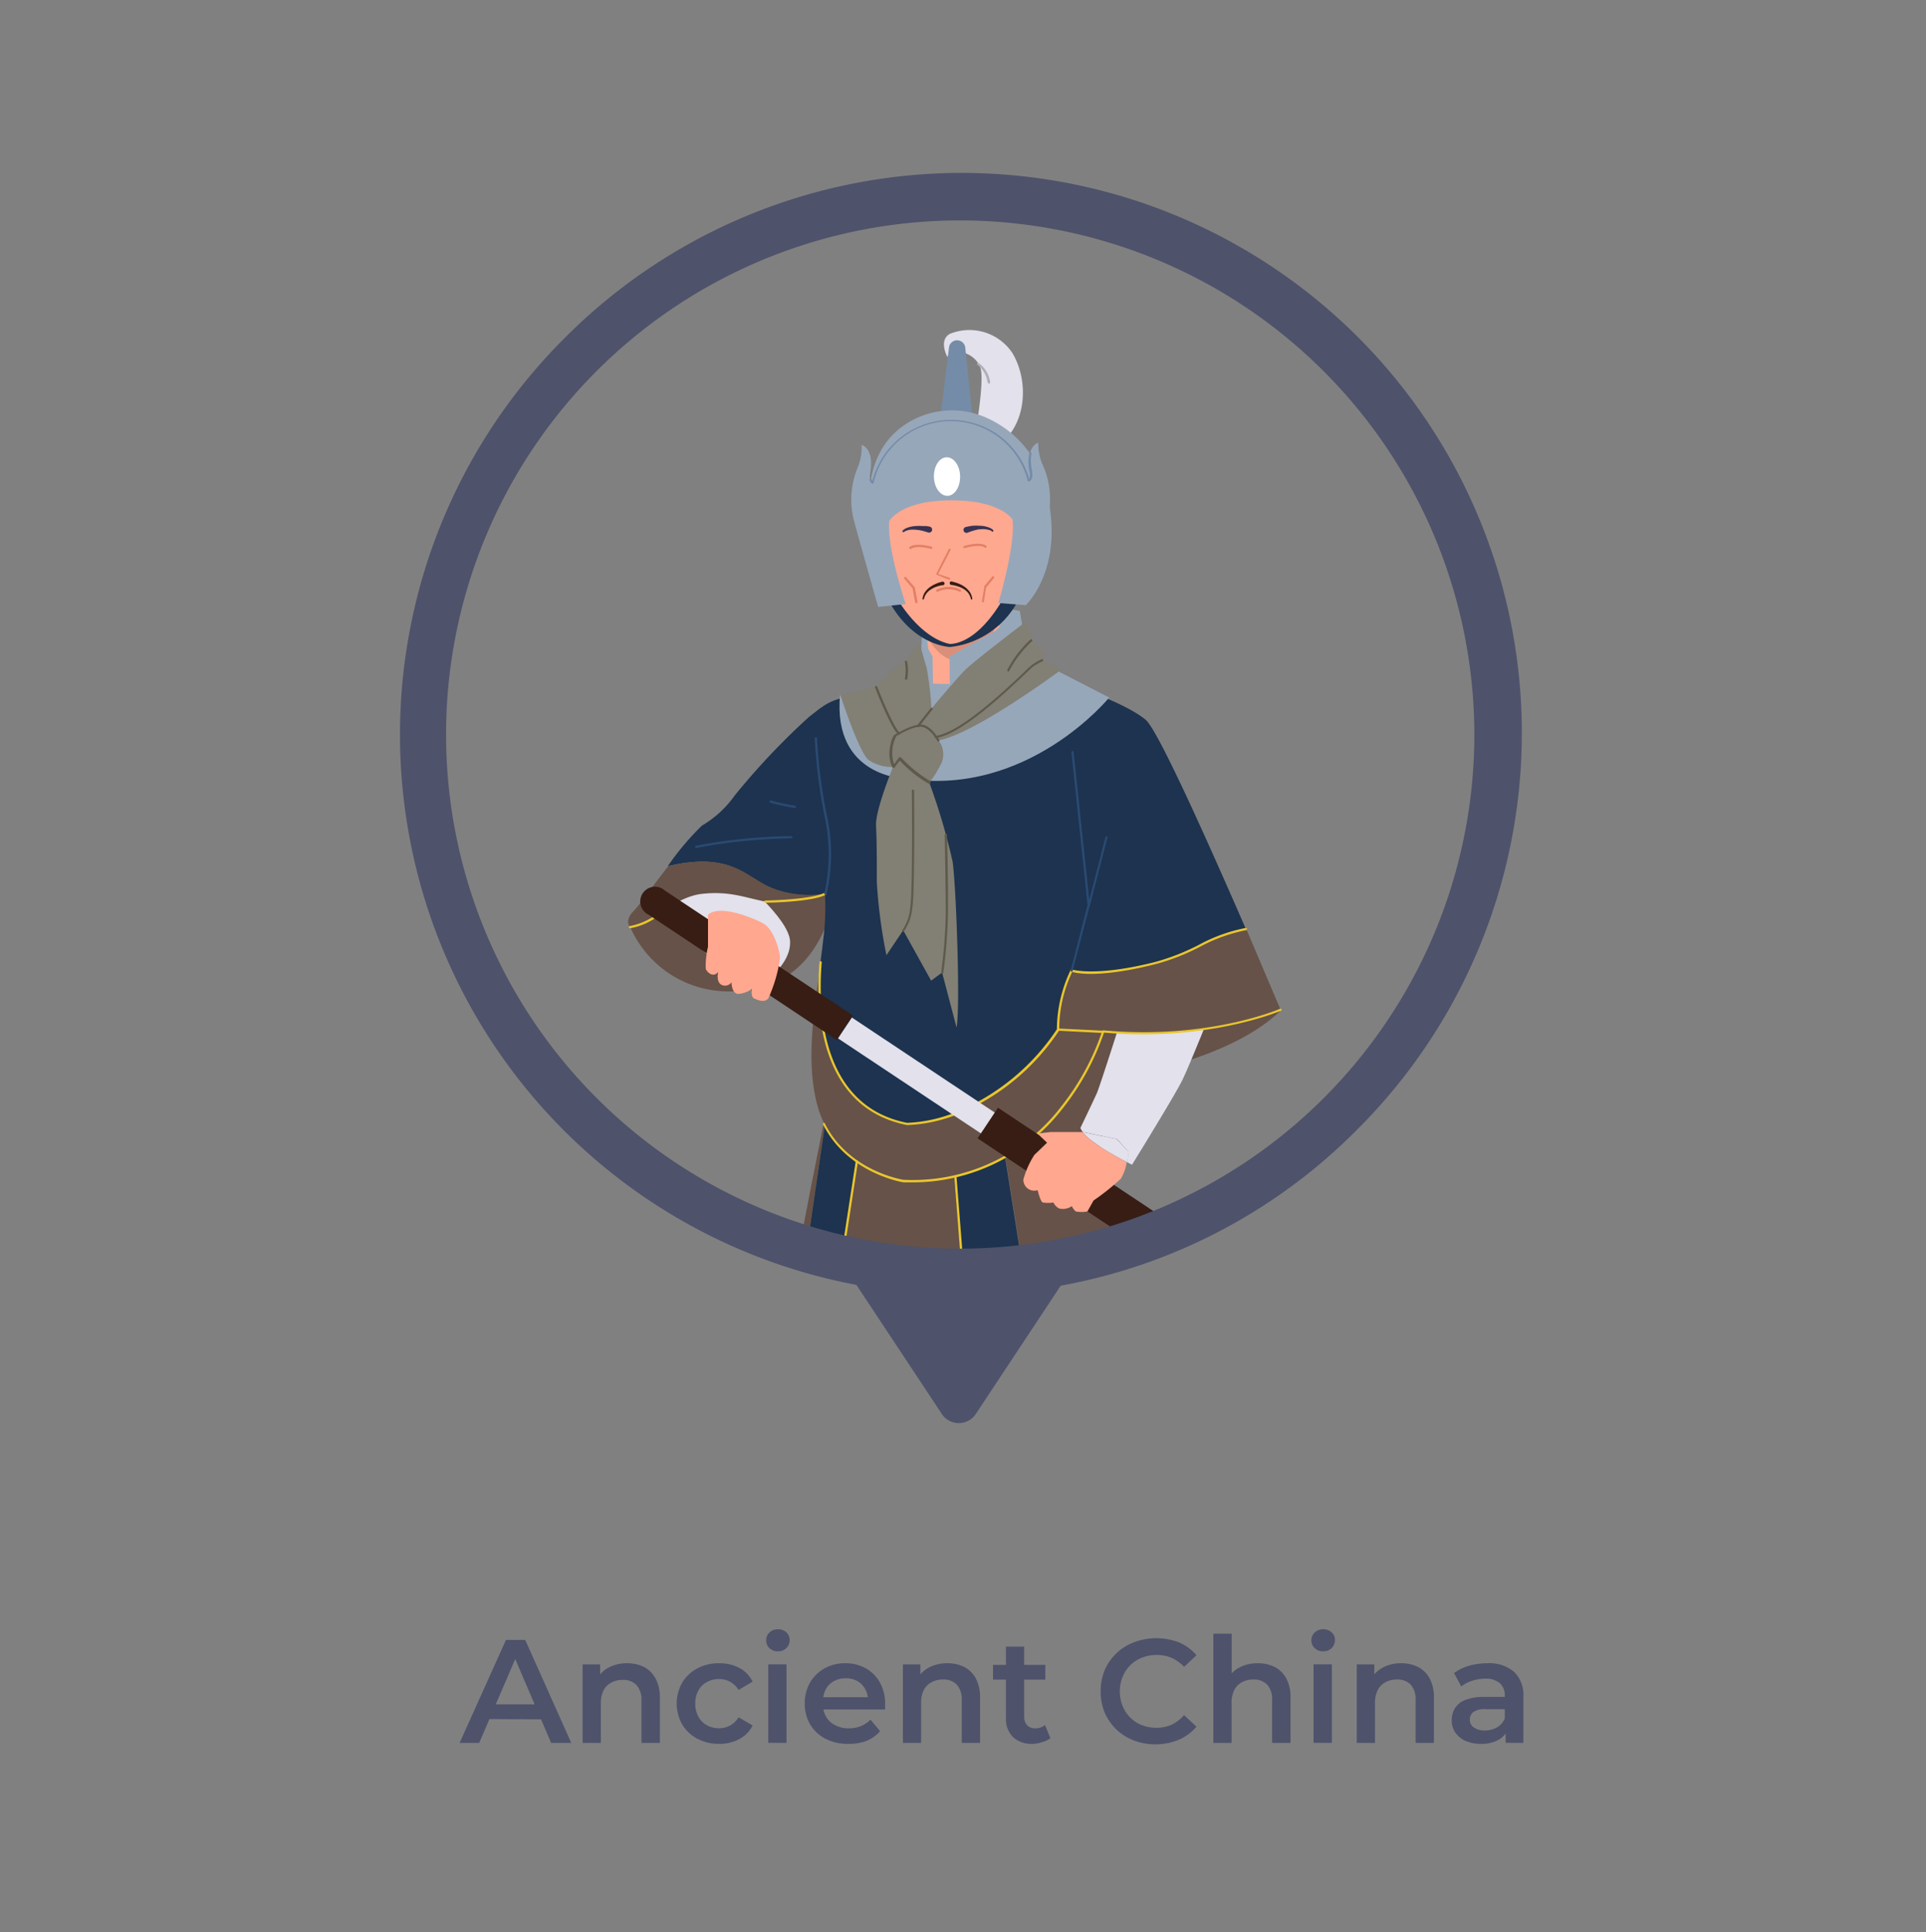 <svg xmlns="http://www.w3.org/2000/svg" xmlns:xlink="http://www.w3.org/1999/xlink" viewBox="0 0 200 200.65"><rect x="0" y="0" width="200" height="200.65" fill="#808080" stroke="none"/><defs><style>.a{fill:none;}.b{fill:#4e526b;}.c{clip-path:url(#a);}.d{fill:#665248;}.e{fill:#e2e1ec;}.f{fill:#b0afb8;}.g{fill:#748ca8;}.h{fill:#371d14;}.i{fill:#172940;}.j{fill:#2a4a73;}.k{fill:#1d334f;}.l{fill:#97a7ba;}.m{fill:#ffa890;}.n{fill:#d98f7a;}.o{fill:#e28065;}.p{fill:#393253;}.q{fill:#fff;}.r{fill:#eac62f;}.s{fill:#827f74;}.t{fill:#5e5a4b;}.u{fill:#ffa78f;}</style><clipPath id="a"><circle class="a" cx="99.7" cy="76.28" r="55.78"/></clipPath></defs><path class="b" d="M47.73,181l4.81-10.69h2L59.32,181H57.23l-4.12-9.63h.79L49.76,181ZM50,178.52,50.5,177h5.75l.54,1.56Z"/><path class="b" d="M65.11,172.73a3.92,3.92,0,0,1,1.75.38,2.9,2.9,0,0,1,1.2,1.18,4,4,0,0,1,.46,2V181H66.61v-4.43A2.24,2.24,0,0,0,66.1,175a1.85,1.85,0,0,0-1.43-.54,2.41,2.41,0,0,0-1.19.28,1.86,1.86,0,0,0-.81.81,3.06,3.06,0,0,0-.28,1.37V181H60.5v-8.15h1.82v2.21l-.33-.68a2.87,2.87,0,0,1,1.23-1.21A4,4,0,0,1,65.11,172.73Z"/><path class="b" d="M74.68,181.1a4.74,4.74,0,0,1-2.28-.54,4,4,0,0,1-1.56-1.48,4.4,4.4,0,0,1,0-4.33,4,4,0,0,1,1.56-1.48,4.74,4.74,0,0,1,2.28-.54,4.34,4.34,0,0,1,2.1.49,3.14,3.14,0,0,1,1.37,1.42l-1.45.86a2.4,2.4,0,0,0-.89-.85,2.35,2.35,0,0,0-1.14-.28,2.57,2.57,0,0,0-1.27.31,2.19,2.19,0,0,0-.88.88,2.71,2.71,0,0,0-.32,1.36,2.65,2.65,0,0,0,.32,1.35,2.18,2.18,0,0,0,.88.9,2.57,2.57,0,0,0,1.27.31,2.35,2.35,0,0,0,1.14-.28,2.43,2.43,0,0,0,.89-.86l1.45.85a3.16,3.16,0,0,1-1.37,1.41A4.35,4.35,0,0,1,74.68,181.1Z"/><path class="b" d="M80.78,171.49a1.22,1.22,0,0,1-.88-.33,1.1,1.1,0,0,1-.34-.83,1.06,1.06,0,0,1,.34-.79,1.22,1.22,0,0,1,.88-.34,1.27,1.27,0,0,1,.88.32,1.06,1.06,0,0,1,.34.8,1.13,1.13,0,0,1-.34.83A1.17,1.17,0,0,1,80.78,171.49Zm-1,9.5v-8.15h1.89V181Z"/><path class="b" d="M88.08,181.1a5,5,0,0,1-2.38-.54,3.94,3.94,0,0,1-1.57-1.48,4.19,4.19,0,0,1-.56-2.16,4.29,4.29,0,0,1,.54-2.17,4,4,0,0,1,1.5-1.48,4.35,4.35,0,0,1,2.18-.54,4.25,4.25,0,0,1,2.12.53,3.75,3.75,0,0,1,1.46,1.47,4.46,4.46,0,0,1,.54,2.25,2.54,2.54,0,0,1,0,.26,2.48,2.48,0,0,1,0,.29h-6.8v-1.27h5.79l-.76.4a2.38,2.38,0,0,0-.29-1.23,2.05,2.05,0,0,0-.81-.84,2.42,2.42,0,0,0-1.22-.3,2.49,2.49,0,0,0-1.23.3,2.12,2.12,0,0,0-.84.84,2.73,2.73,0,0,0-.29,1.27V177a2.54,2.54,0,0,0,.33,1.3,2.26,2.26,0,0,0,.94.87,3.06,3.06,0,0,0,1.42.32,3.26,3.26,0,0,0,1.24-.23,3.11,3.11,0,0,0,1-.67l1,1.19a3.64,3.64,0,0,1-1.39,1A5,5,0,0,1,88.08,181.1Z"/><path class="b" d="M98.37,172.73a3.92,3.92,0,0,1,1.75.38,2.9,2.9,0,0,1,1.2,1.18,4.09,4.09,0,0,1,.45,2V181h-1.9v-4.43a2.24,2.24,0,0,0-.51-1.61,1.85,1.85,0,0,0-1.43-.54,2.47,2.47,0,0,0-1.2.28,1.9,1.9,0,0,0-.8.81,2.93,2.93,0,0,0-.28,1.37V181H93.76v-8.15h1.81v2.21l-.32-.68a2.87,2.87,0,0,1,1.23-1.21A4,4,0,0,1,98.37,172.73Z"/><path class="b" d="M103.12,174.43V172.9h5.43v1.53Zm4.15,6.67a2.89,2.89,0,0,1-2.08-.7,2.69,2.69,0,0,1-.73-2V171h1.89v7.27a1.29,1.29,0,0,0,.31.9,1.14,1.14,0,0,0,.86.32,1.6,1.6,0,0,0,1-.34l.55,1.36a2.35,2.35,0,0,1-.84.41A3.64,3.64,0,0,1,107.27,181.1Z"/><path class="b" d="M120,181.15a6.21,6.21,0,0,1-2.28-.41,5.43,5.43,0,0,1-1.81-1.15,5.53,5.53,0,0,1-1.2-1.74,6,6,0,0,1,0-4.4,5.4,5.4,0,0,1,1.21-1.74,5.22,5.22,0,0,1,1.82-1.15,6.56,6.56,0,0,1,4.67,0,4.78,4.78,0,0,1,1.83,1.34l-1.28,1.2a4.3,4.3,0,0,0-1.31-.94,4.17,4.17,0,0,0-3.08,0,3.48,3.48,0,0,0-2,2,4.08,4.08,0,0,0,0,3,3.56,3.56,0,0,0,2,2,4.17,4.17,0,0,0,1.53.27,3.83,3.83,0,0,0,1.55-.31,4.17,4.17,0,0,0,1.31-1l1.28,1.2a4.91,4.91,0,0,1-1.83,1.35A6.24,6.24,0,0,1,120,181.15Z"/><path class="b" d="M130.6,172.73a3.86,3.86,0,0,1,1.75.38,2.86,2.86,0,0,1,1.21,1.18,4.09,4.09,0,0,1,.45,2V181H132.1v-4.43a2.28,2.28,0,0,0-.5-1.61,1.89,1.89,0,0,0-1.44-.54,2.43,2.43,0,0,0-1.19.28,1.84,1.84,0,0,0-.8.81,2.93,2.93,0,0,0-.28,1.37V181H126V169.66h1.9v5.39l-.4-.68a2.77,2.77,0,0,1,1.23-1.21A3.92,3.92,0,0,1,130.6,172.73Z"/><path class="b" d="M137.4,171.49a1.22,1.22,0,0,1-.88-.33,1.1,1.1,0,0,1-.34-.83,1.06,1.06,0,0,1,.34-.79,1.22,1.22,0,0,1,.88-.34,1.25,1.25,0,0,1,.88.32,1,1,0,0,1,.34.8,1.16,1.16,0,0,1-.33.83A1.19,1.19,0,0,1,137.4,171.49Zm-1,9.5v-8.15h1.9V181Z"/><path class="b" d="M145.49,172.73a3.89,3.89,0,0,1,1.75.38,2.92,2.92,0,0,1,1.21,1.18,4.09,4.09,0,0,1,.45,2V181H147v-4.43a2.28,2.28,0,0,0-.5-1.61,1.89,1.89,0,0,0-1.44-.54,2.41,2.41,0,0,0-1.19.28,1.84,1.84,0,0,0-.8.81,2.93,2.93,0,0,0-.29,1.37V181h-1.89v-8.15h1.82v2.21l-.32-.68a2.77,2.77,0,0,1,1.23-1.21A3.92,3.92,0,0,1,145.49,172.73Z"/><path class="b" d="M153.78,181.1a4,4,0,0,1-1.6-.31,2.49,2.49,0,0,1-1.06-.87,2.24,2.24,0,0,1-.37-1.26,2.46,2.46,0,0,1,.32-1.24,2.18,2.18,0,0,1,1.08-.87,5.2,5.2,0,0,1,2-.32h2.36v1.27h-2.23a2,2,0,0,0-1.3.31,1,1,0,0,0-.35.79.94.94,0,0,0,.42.8,1.82,1.82,0,0,0,1.14.31,2.51,2.51,0,0,0,1.26-.32,1.87,1.87,0,0,0,.82-.95l.3,1.15a2.06,2.06,0,0,1-1,1.11A3.59,3.59,0,0,1,153.78,181.1Zm2.57-.11v-1.66l-.09-.34v-2.88a1.69,1.69,0,0,0-.51-1.31,2.24,2.24,0,0,0-1.55-.47,4.36,4.36,0,0,0-1.33.22,3.46,3.46,0,0,0-1.13.59l-.75-1.39a4.88,4.88,0,0,1,1.57-.76,6.88,6.88,0,0,1,1.88-.26,4,4,0,0,1,2.75.86,3.33,3.33,0,0,1,1,2.62V181Z"/><g class="c"><path class="d" d="M78.6,92.76a36.35,36.35,0,0,1-4.34-1.49l-2.68-.61-6.12,5.59,0,.06A11.14,11.14,0,0,0,75,102.94c12.08.64,12-13,12-13S78.7,92.6,78.6,92.76Z"/><path class="e" d="M98.38,37.07s-.95-1.7.24-2.39a5.36,5.36,0,0,1,6.52,2c1.66,2.81,1.47,7-1,9.18s-3,0-3,0,1.16-6.28.66-7.69S99.21,35.94,98.38,37.07Z"/><path class="f" d="M102.66,39.8a.1.1,0,0,1-.11-.09,2.76,2.76,0,0,0-1.07-1.84.12.12,0,0,1,0-.16.11.11,0,0,1,.16,0,2.88,2.88,0,0,1,1.18,2,.12.12,0,0,1-.1.13Z"/><path class="g" d="M97.55,44.17l1-8.11a.85.85,0,0,1,1.68,0l.85,8.13a1.76,1.76,0,1,1-3.5.36A2.54,2.54,0,0,1,97.55,44.17Z"/><path class="h" d="M97.06,192.86a14.18,14.18,0,0,1-3.06.69A77,77,0,0,0,84.17,195c-3,.73-4.54.77-6.11.29a2.46,2.46,0,0,1-1.65-2.17,2,2,0,0,1,.42-.41c.69-.47,5.53-1.69,6.9-2.79s2-4,2-4l9.18,1.19A32.11,32.11,0,0,1,97.06,192.86Z"/><path class="f" d="M97,194c-.6,1.17-6.68,1.55-8.23,1.65s-6.61,1.09-8.53,1.11a4.46,4.46,0,0,1-3.8-1.49,1.61,1.61,0,0,1-.07-2.06,2.46,2.46,0,0,0,1.65,2.17c1.57.48,3.14.44,6.11-.29A77,77,0,0,1,94,193.55a14.18,14.18,0,0,0,3.06-.69A2,2,0,0,1,97,194Z"/><path class="h" d="M111.52,195.58A6.76,6.76,0,0,1,105.9,199c-1.67.16-2.71-.25-4.2-.18a2.82,2.82,0,0,1-1.45-.27.9.9,0,0,1,.08-.28c.38-.78,2.27-3,2.57-3.77a39.34,39.34,0,0,0,.32-5.52l7.31-.09A44.78,44.78,0,0,1,111.52,195.58Z"/><path class="f" d="M111.52,195.58a3.79,3.79,0,0,1-.11,1.12c-.52,1.54-1.27,3.33-4.19,3.67s-4.32.37-5.36.07a2.13,2.13,0,0,1-1.61-1.93,2.82,2.82,0,0,0,1.45.27c1.49-.07,2.53.34,4.2.18A6.76,6.76,0,0,0,111.52,195.58Z"/><path class="i" d="M82.49,153s1.68,27.32,1.35,29.63-1.77,3.55-.91,4.62a5.21,5.21,0,0,0,2.68,1.4,17.48,17.48,0,0,0,5.57,1c2.78,0,6-.31,7.28-1.54s-.27-21.2-.27-21.2l2.74,0s1.74,13.27,1.53,16.14-1.48,6.44-.62,7.5,4.24.76,6.29.68,4.6.53,5.55-.83-.93-26-.93-26l-3.06-21.75s-14.53-1-14.88-.64-7.46,2.85-7.46,3.51S82.49,153,82.49,153Z"/><path class="j" d="M83.21,184.86a.12.12,0,0,1-.1-.05.11.11,0,0,1,0-.16c2.08-1.3,6-7.5,6-7.56a.12.12,0,0,1,.16,0,.12.12,0,0,1,0,.16c-.16.26-4,6.31-6.13,7.64Z"/><path class="j" d="M88.11,186A.12.12,0,0,1,88,186a.11.11,0,0,1,0-.16c4.38-3.26,7.89-12.21,7.93-12.3a.12.12,0,0,1,.15-.07.11.11,0,0,1,.06.15c0,.09-3.57,9.11-8,12.4A.09.09,0,0,1,88.11,186Z"/><path class="j" d="M102.52,187.44l-.06,0a.11.11,0,0,1,0-.16c2.26-3.42,3.95-11.38,4-11.46a.12.12,0,0,1,.14-.09.13.13,0,0,1,.09.14c0,.08-1.72,8.08-4,11.53A.11.11,0,0,1,102.52,187.44Z"/><path class="j" d="M103.32,190.18a.1.1,0,0,1-.09,0,.12.12,0,0,1,0-.17c3.48-2.75,7.91-10.8,8-10.88a.12.12,0,0,1,.16-.05.12.12,0,0,1,0,.16c0,.08-4.49,8.17-8,11Z"/><path class="d" d="M113.75,120.4l11.57,40.78c-12.44,5.68-28.63,4.08-28.63,4.08-.45-4.85-.06-14.31-.06-14.31,3.57-.69,11.62-.66,11.62-.66s-.36-8.18-1.19-13.36-4.17-26.28-4.17-26.28l-4.58,1.68,2.72,33a56.84,56.84,0,0,0-9.33-.48A11.89,11.89,0,0,1,85.54,143c.8-5.7,4.43-28,4.43-28l2-1.11-5.85.07c.29-1.45.46-2.26.46-2.26l16.22-8.26,14.56-5.26,4.48.47,11,6.25.07.12c-5.43,5.21-16.5,6.81-16.5,6.81Z"/><path class="d" d="M81.25,147.05l3.49,1.62c-.78,7.17-2.37,14.9-2.37,14.9l-4.87-.63c1.94-15.94,7-41.36,8.59-49Z"/><path class="k" d="M126.54,165.47C115,173.83,92.66,173,91.91,171.3s-.26-20.38-.26-20.38l-1.09-.11s-1.22,18.28-3.26,19.12S76.89,169,76.89,169c.13-1.78.34-3.83.61-6.06l4.87.63s1.59-7.73,2.37-14.9l-3.49-1.62,4.84-33.15h0l5.85-.08-2,1.12s-3.63,22.32-4.43,28a11.89,11.89,0,0,0,6.16,1.91,56.84,56.84,0,0,1,9.33.48l-2.72-33,4.58-1.68s3.34,21.09,4.17,26.28,1.19,13.36,1.19,13.36-8,0-11.62.66c0,0-.39,9.46.06,14.31,0,0,16.19,1.6,28.63-4.08Z"/><path class="l" d="M95.73,66.19A5.59,5.59,0,0,1,98,64c1.52-.69,3.54-1.34,3.54-1.34l4.31.78,0,3.36-2.66,2.42-2.93,2L97,72.7s-1-1.51-1-1.73-.25-4.78-.25-4.78Z"/><path class="l" d="M91.12,57.56S87.75,48,94.22,43.94a8.79,8.79,0,0,1,8.27-.53,10.91,10.91,0,0,1,6.25,7.93c1.8,7.72-2.21,11.5-2.21,11.5Z"/><polygon class="m" points="105.64 75.78 97.41 76.93 96.23 65.91 95.64 60.37 102.8 59.37 104.21 67.51 105.64 75.78"/><path class="n" d="M102.87,62.62l-6.64,3.29s1.26,3.28,4.21,2.69,3.1-5,3.1-5Z"/><path class="m" d="M98.31,45.05c-7.35.1-7.29,5-7.21,11.1s4.52,10.76,7.49,10.72S105.87,62,105.8,56,105.66,45,98.31,45.05Z"/><path class="o" d="M98.56,60.21h0l-1.25-.5a.13.13,0,0,1-.07-.06.12.12,0,0,1,0-.1L98.54,57a.11.11,0,0,1,.15,0,.12.12,0,0,1,0,.16l-1.27,2.45L98.6,60a.11.11,0,0,1,.06.15A.11.11,0,0,1,98.56,60.21Z"/><path class="p" d="M93.71,55.12A1.53,1.53,0,0,1,94,54.9a2.13,2.13,0,0,1,.35-.14,3,3,0,0,1,.73-.13,4.43,4.43,0,0,1,.73,0l.37,0,.36.06a.32.32,0,0,1,.25.37.32.32,0,0,1-.37.25h0l-.32-.1-.32-.09a4.63,4.63,0,0,0-.65-.1,2.81,2.81,0,0,0-.65,0,1.67,1.67,0,0,0-.32.08,1,1,0,0,0-.27.13h0a.11.11,0,0,1-.16,0A.12.12,0,0,1,93.71,55.12Z"/><path class="p" d="M103,55.16a1,1,0,0,0-.28-.12l-.32-.07a2.83,2.83,0,0,0-.65,0c-.22,0-.43.08-.65.13l-.31.1-.32.12h0a.31.31,0,1,1-.22-.58h0l.36-.08.36-.06a4.47,4.47,0,0,1,.73,0,2.64,2.64,0,0,1,.74.1,2.06,2.06,0,0,1,.35.12,1.31,1.31,0,0,1,.33.21.11.11,0,0,1,0,.16.12.12,0,0,1-.16,0Z"/><path class="o" d="M94.52,57a.11.11,0,0,1-.08,0,.11.11,0,0,1,0-.16c0-.06.51-.52,2.3-.07a.12.12,0,0,1,.08.15.11.11,0,0,1-.14.08c-1.64-.42-2.06,0-2.07,0A.09.09,0,0,1,94.52,57Z"/><path class="o" d="M100.15,56.93a.11.11,0,0,1-.11-.09.11.11,0,0,1,.08-.14c1.77-.5,2.25-.05,2.3,0a.11.11,0,0,1,0,.16.12.12,0,0,1-.16,0s-.45-.4-2.07.06Z"/><path class="o" d="M97.33,61.45a.12.12,0,0,1-.06-.22,2.82,2.82,0,0,1,2.46,0,.12.12,0,0,1,.06.16.11.11,0,0,1-.15.06,2.65,2.65,0,0,0-2.25,0Z"/><path class="h" d="M97.91,60.77a2.75,2.75,0,0,0-.63.15,2.46,2.46,0,0,0-.59.28,1.65,1.65,0,0,0-.48.43,1.54,1.54,0,0,0-.27.58h0a.08.08,0,0,1-.15,0,1.63,1.63,0,0,1,.24-.68,2.11,2.11,0,0,1,.5-.53,2.84,2.84,0,0,1,.63-.36,3.11,3.11,0,0,1,.69-.23.2.2,0,0,1,.23.15.19.19,0,0,1-.15.22h0Z"/><path class="h" d="M98.86,60.4a3.94,3.94,0,0,1,.69.21,2.86,2.86,0,0,1,.64.35,2.24,2.24,0,0,1,.51.51,1.72,1.72,0,0,1,.26.68.08.08,0,1,1-.15,0h0a1.73,1.73,0,0,0-.28-.58,2,2,0,0,0-.49-.42,2.66,2.66,0,0,0-.6-.26,3,3,0,0,0-.63-.14h0a.19.19,0,1,1,0-.38Z"/><path class="k" d="M104.53,61.55c-3.07,5.68-5.94,5.32-5.94,5.32-3.14-.7-5.38-4.63-5.38-4.63l-1,0c2.59,4.89,6.46,4.95,6.46,4.95a9.08,9.08,0,0,0,7.45-5.69Z"/><path class="l" d="M108.23,48.18a5.73,5.73,0,0,1-.42-2.22c-1.13.56-1,2-.8,2.93s-.22,1-.22,1a8.34,8.34,0,0,0-16.19.21s-.38-.15-.24-1,.27-2.38-.88-2.91a5.77,5.77,0,0,1-.36,2.23,8.74,8.74,0,0,0-.48,5.5c.63,2.36,2.55,9.11,2.55,9.11l2.86-.3s-2-5.95-1.7-8.62c0,0,1.14-2.13,6.37-2.15s6.42,2,6.42,2c.33,2.66-1.47,8.66-1.47,8.66l2.86.23s1.75-6.8,2.31-9.18A8.63,8.63,0,0,0,108.23,48.18Z"/><path class="g" d="M90.6,50.25h0s-.22-.08-.31-.41a.12.12,0,0,1,.09-.14.11.11,0,0,1,.14.08.48.48,0,0,0,.07.16,8.44,8.44,0,0,1,16.29-.21,1.14,1.14,0,0,0,0-.81,4.7,4.7,0,0,1,0-1.81.12.12,0,1,1,.23,0,4.65,4.65,0,0,0,.05,1.72c.18,1-.24,1.15-.29,1.17a.1.1,0,0,1-.09,0,.09.09,0,0,1-.06-.06,8.23,8.23,0,0,0-16,.2.11.11,0,0,1-.06.07Z"/><path class="o" d="M102.07,62.56h0a.12.12,0,0,1-.1-.14l.24-1.49a.09.09,0,0,1,0-.06l.84-1a.12.12,0,0,1,.18.15l-.83,1-.23,1.46A.12.12,0,0,1,102.07,62.56Z"/><path class="o" d="M95.14,62.65a.12.12,0,0,1-.11-.1l-.27-1.45-.85-1a.12.12,0,0,1,0-.16.12.12,0,0,1,.17,0L95,61A.08.08,0,0,1,95,61l.28,1.49a.11.11,0,0,1-.09.13Z"/><path class="e" d="M126.06,104.28s-2.47,6.2-3.25,7.82-5.26,8.86-5.26,8.86l-.52-.27c.12-.57.17-1.06.17-1.06L116,118.29l-3.56-.73h0a1.92,1.92,0,0,1-.25-.42s1.37-2.86,1.7-3.59,3-9.15,3-9.15Z"/><path class="e" d="M76.58,91s5.33,4.34,5.46,6.73-2.64,4.22-2.64,4.22l-5.34-2.37-6.24-5L71,91Z"/><path class="q" d="M99.7,49.49c0,1.12-.58,2-1.33,2s-1.38-.9-1.39-2,.58-2,1.33-2S99.69,48.37,99.7,49.49Z"/><path class="k" d="M129.38,96.49c-3.54.58-5.51,2.53-9.35,3.51-6.38,1.62-8.76.79-8.76.79a13.85,13.85,0,0,0-1.4,6.13c-6.92,10-15.68,9.8-15.68,9.8-9.17-1.8-9.37-12.11-9-16.78.11-.78.21-1.55.29-2.3a25.94,25.94,0,0,0,.19-4.82A10.72,10.72,0,0,1,80,92.17c-2.54-1.06-4.13-3.78-10.66-2.21a27.73,27.73,0,0,1,3.55-4.22,10.88,10.88,0,0,0,3.39-3.11A73.7,73.7,0,0,1,84,74.46c1.34-1,2.44-2.27,5.5-2.08s22.85-.82,22.85-.82,4.5,1.47,6.61,3.18C120.28,75.84,125.68,88,129.38,96.49Z"/><path class="d" d="M85.69,92.82h0c-.09,0-3.45,1.3-5.81.89s-4-1.22-7-.88-5.71,3.44-7.43,3.46c0,0-.68-.65.35-1.68.53-.53,2-2.62,3.59-4.65,6.53-1.58,8.12,1.15,10.66,2.21A10.72,10.72,0,0,0,85.69,92.82Z"/><path class="d" d="M133,104.91s-7.36,3.23-18.42,2.25c0,0-4.65,16-20.72,15.5,0,0-7.33-1.1-9.06-8.17-1.13-4.58-.22-9.81.43-14.55-.39,4.67-.19,15,9,16.78,0,0,8.76.17,15.68-9.8a13.85,13.85,0,0,1,1.4-6.13s2.38.83,8.76-.79c3.84-1,5.81-2.93,9.35-3.51C131.44,101.25,133,104.91,133,104.91Z"/><path class="r" d="M94.2,116.84h0C84.84,115,84.72,104.4,85.1,99.93a.11.11,0,0,1,.12-.11.12.12,0,0,1,.11.13c-.37,4.41-.26,14.86,8.87,16.66a15.32,15.32,0,0,0,5.2-1.16,23.12,23.12,0,0,0,10.35-8.56,14.41,14.41,0,0,1,1.42-6.14.11.11,0,0,1,.14-.07s2.44.8,8.69-.79a23.2,23.2,0,0,0,4.5-1.77,16.76,16.76,0,0,1,4.86-1.75.12.12,0,0,1,.13.1.11.11,0,0,1-.09.13,17,17,0,0,0-4.8,1.73,22.74,22.74,0,0,1-4.54,1.78c-5.69,1.45-8.19,1-8.72.82a14,14,0,0,0-1.35,6,.19.19,0,0,1,0,.08,23.34,23.34,0,0,1-10.49,8.68A15.5,15.5,0,0,1,94.2,116.84Z"/><path class="r" d="M94.62,122.79h-.78c-.07,0-5.83-.93-8.36-6a.11.11,0,0,1,0-.15.12.12,0,0,1,.16,0c2.47,5,8.11,5.87,8.17,5.88A19.4,19.4,0,0,0,110.13,115a26,26,0,0,0,4.32-7.91.11.11,0,0,1,.12-.09c10.9,1,18.29-2.21,18.36-2.24a.11.11,0,1,1,.09.21c-.07,0-7.46,3.22-18.38,2.27a26.2,26.2,0,0,1-4.32,7.91A19.64,19.64,0,0,1,94.62,122.79Z"/><path class="r" d="M79.47,93.75a.12.12,0,0,1-.12-.11.12.12,0,0,1,.12-.12s4.74-.07,6.17-.81a.12.12,0,1,1,.11.21c-1.48.77-6.08.83-6.28.83Z"/><path class="r" d="M65.42,96.4a.11.11,0,0,1-.11-.1.11.11,0,0,1,.1-.13,6.64,6.64,0,0,0,3.31-1.67.12.12,0,0,1,.17.17,6.77,6.77,0,0,1-3.45,1.73Z"/><path class="r" d="M114.56,107.28h0l-4.68-.24a.12.12,0,0,1-.12-.12.12.12,0,0,1,.13-.11l4.68.23c.07,0,.12.06.11.12A.11.11,0,0,1,114.56,107.28Z"/><path class="j" d="M85.69,92.93h0a.11.11,0,0,1-.09-.14,18.38,18.38,0,0,0,0-8.12,55.13,55.13,0,0,1-1-8,.12.12,0,0,1,.11-.12.12.12,0,0,1,.13.11,55.11,55.11,0,0,0,1,7.92,18.58,18.58,0,0,1,0,8.23A.12.12,0,0,1,85.69,92.93Z"/><path class="j" d="M82.52,83.91h0A22.33,22.33,0,0,1,80,83.36a.12.12,0,0,1-.08-.15.12.12,0,0,1,.14-.08,20.29,20.29,0,0,0,2.49.54.13.13,0,0,1,.1.14A.13.13,0,0,1,82.52,83.91Z"/><path class="j" d="M72.29,88.06a.12.12,0,0,1-.11-.1.11.11,0,0,1,.09-.13,56.49,56.49,0,0,1,9.91-1,.11.11,0,0,1,.11.12.11.11,0,0,1-.12.11,57.13,57.13,0,0,0-9.86,1Z"/><path class="j" d="M111.27,100.91h0a.13.13,0,0,1-.09-.15L112.93,94l-1.67-15.87a.11.11,0,0,1,.11-.13.11.11,0,0,1,.12.1L113.17,94a.09.09,0,0,1,0,0l-1.77,6.77A.13.13,0,0,1,111.27,100.91Z"/><path class="j" d="M113.05,94.13h0a.11.11,0,0,1-.08-.14l1.82-7.07a.12.12,0,0,1,.23,0l-1.83,7.08A.11.11,0,0,1,113.05,94.13Z"/><path class="l" d="M106.68,68.07,106,71.69l-11.61-.26L92,73.65l-4.7-1.48-.07,0c-.78,8.63,6.86,8.69,6.86,8.69,12.68,1.93,21.09-8.42,21.09-8.42Z"/><polygon class="l" points="105.89 63.41 106.68 68.07 97.5 75.02 95.36 72.45 95.73 66.19 96.84 68.19 96.88 71 98.63 71.03 98.6 68.17 103.2 65.62 105.89 63.41"/><path class="s" d="M95.54,66.91s.37,1.45.67,2.37a32.23,32.23,0,0,1,.51,4.31s2.66-3.2,3.59-4.1,6-4.77,6-4.77a2,2,0,0,1,.79,1.78s1.5,1.15,1.39,1.54a1.89,1.89,0,0,1-.21.52l1.91,1s-8.93,6.64-12.73,7.33a2.36,2.36,0,0,1,.15,2.66c-.83,1.55-1.13,1.67-1.13,1.67a64.55,64.55,0,0,1,2.44,8.26c.37,2.54.82,15.09.41,17.23L97.83,101l-1.14.84-2.9-5.23L92.05,99.2a53.43,53.43,0,0,1-1-7.57c0-2.48,0-4.26-.08-5.89s1.76-6.09,1.76-6.09a4.24,4.24,0,0,1-2.55-.74c-1-.81-2.93-6.77-2.93-6.77L91,71.33s2.1-2.39,3-2.58C94,68.74,94.76,67.08,95.54,66.91Z"/><path class="t" d="M94.05,70.58h0a.11.11,0,0,1-.08-.14,4.5,4.5,0,0,0,0-1.67.12.12,0,1,1,.23,0,4.52,4.52,0,0,1,0,1.78A.11.11,0,0,1,94.05,70.58Z"/><path class="t" d="M104.66,69.73h0a.13.13,0,0,1-.06-.16A11.58,11.58,0,0,1,107,66.42a.12.12,0,0,1,.17,0,.11.11,0,0,1,0,.16,11.47,11.47,0,0,0-2.36,3.07A.14.14,0,0,1,104.66,69.73Z"/><path class="t" d="M96.43,81.38h0a12.76,12.76,0,0,1-3-2.4l-.56.75a.12.12,0,0,1-.1,0,.11.11,0,0,1-.09,0,3.54,3.54,0,0,1-.19-2.45c0-.14.2-.84.42-1l.05,0c1.35-.81,2.34-1.13,2.94-1,.94.26,1.61,1.51,1.64,1.57a.12.12,0,0,1-.05.16.12.12,0,0,1-.15-.05s-.66-1.22-1.51-1.46c-.36-.1-1.14,0-2.75.94l0,0a3.81,3.81,0,0,0-.24,2.93l.53-.72a.1.1,0,0,1,.09,0s.06,0,.09,0a13.84,13.84,0,0,0,3,2.44.12.12,0,0,1,.07.15A.12.12,0,0,1,96.43,81.38Z"/><path class="t" d="M93.35,76.28a.11.11,0,0,1-.08,0c-.83-.8-2.34-4.72-2.4-4.88a.12.12,0,0,1,.07-.15.11.11,0,0,1,.15.06s1.55,4,2.34,4.8a.12.12,0,0,1,0,.17A.11.11,0,0,1,93.35,76.28Z"/><path class="t" d="M95.31,75.5l-.07,0a.12.12,0,0,1,0-.17l1.41-1.79a.11.11,0,0,1,.18.14l-1.41,1.8A.15.15,0,0,1,95.31,75.5Z"/><path class="t" d="M97.16,76.65a.12.12,0,0,1-.12-.1.13.13,0,0,1,.11-.13c2.56-.31,7.37-4.88,9.18-6.6a10.62,10.62,0,0,1,.84-.77,6,6,0,0,1,1-.59.11.11,0,0,1,.15.06.11.11,0,0,1-.06.15,6.51,6.51,0,0,0-1,.57c-.09.06-.39.35-.81.75-2,1.89-6.67,6.34-9.32,6.66Z"/><path class="t" d="M93.79,96.75a.13.13,0,0,1-.08,0,.14.14,0,0,1,0-.17h0a4.79,4.79,0,0,0,.81-2.32c.27-1.71.18-12,.17-12.09A.13.13,0,0,1,94.8,82a.12.12,0,0,1,.12.12c0,.42.09,10.4-.18,12.13a5.06,5.06,0,0,1-.86,2.44A.15.15,0,0,1,93.79,96.75Z"/><path class="t" d="M97.83,101.14h0a.12.12,0,0,1-.1-.14,53.47,53.47,0,0,0,.48-6c0-3-.11-8.23-.11-8.29a.13.13,0,0,1,.12-.12.12.12,0,0,1,.12.12s.14,5.31.1,8.29a54.17,54.17,0,0,1-.48,6A.12.12,0,0,1,97.83,101.14Z"/><path class="h" d="M155.88,154a1.89,1.89,0,0,1-1.08-.32L121.35,131.4a1.91,1.91,0,1,1,2.12-3.17l33.45,22.24a1.91,1.91,0,0,1-1,3.5Z"/><rect class="h" x="110.58" y="111.3" width="3.82" height="23.84" transform="translate(-52.4 148.65) rotate(-56.37)"/><rect class="e" x="93.85" y="102.77" width="2.6" height="17.82" transform="translate(-50.53 129.06) rotate(-56.37)"/><path class="h" d="M82.18,101.22,69.05,92.49A1.53,1.53,0,1,0,67.36,95l13.13,8.74L86.88,108l1.69-2.54Z"/><path class="u" d="M73.52,95l0,2,0,1.34a8.06,8.06,0,0,0-.23,2.29c.17.39.81.94,1.29.29,0,0-.27,1.08.38,1.37a.81.81,0,0,0,1-.28s0,1.18.7,1.21a2.71,2.71,0,0,0,1.43-.53s-.17.82.22,1,1.09.46,1.47,0A15.1,15.1,0,0,0,81,99.51c0-.73-.65-3-1.73-3.6S74.72,93.89,73.52,95Z"/><path class="e" d="M117.2,119.63s0,.48-.17,1.06c-1.12-.57-3.74-2-4.64-3.13h0l3.56.73Z"/><path class="u" d="M117,120.69a4.68,4.68,0,0,1-.6,1.71,23.77,23.77,0,0,1-2.84,2.27l-.64,1.14a3.37,3.37,0,0,1-1.21,0,1.69,1.69,0,0,1-.41-.55,1.64,1.64,0,0,1-1.32.24,1.32,1.32,0,0,1-.59-.62,3.5,3.5,0,0,1-1.11,0c-.26-.11-.53-1.28-.53-1.28a1.13,1.13,0,0,1-1.48-1.11,9.15,9.15,0,0,1,1.14-2.55l1.32-1.27-1-.95,1.42-.16,3.24,0C113.29,118.69,115.91,120.12,117,120.69Z"/><path class="r" d="M101,145.46h0A41.3,41.3,0,0,0,93.1,145H91.7a13.32,13.32,0,0,1-6.22-1.93.13.13,0,0,1-.06-.12l3.44-22.35a.12.12,0,0,1,.14-.1.12.12,0,0,1,.09.14L85.67,142.9a12.87,12.87,0,0,0,6,1.86h1.4a41.42,41.42,0,0,1,7.81.44L99.1,122.27a.11.11,0,0,1,.1-.13.13.13,0,0,1,.13.11l1.82,23.09a.11.11,0,0,1,0,.09A.11.11,0,0,1,101,145.46Z"/><path class="r" d="M101.08,165.49c-1.41,0-2.88,0-4.4-.11a.13.13,0,0,1-.11-.12c0-.11-.26-11.7,0-14.32a.11.11,0,0,1,.12-.11.12.12,0,0,1,.11.13c-.19,2.47,0,13,0,14.19,17.57.9,28.37-4,28.47-4.07a.13.13,0,0,1,.16,0,.12.12,0,0,1-.06.16C125.27,161.34,116.17,165.49,101.08,165.49Z"/><path class="r" d="M82.37,163.69h0l-4.87-.62a.13.13,0,0,1-.1-.14.13.13,0,0,1,.13-.1l4.76.62,2.36-14.79a.12.12,0,0,1,.13-.1.12.12,0,0,1,.1.14l-2.38,14.9A.13.13,0,0,1,82.37,163.69Z"/><path class="j" d="M90.56,150.93h0a23.21,23.21,0,0,1-5.85-2.16.12.12,0,0,1,0-.16.12.12,0,0,1,.16,0,23,23,0,0,0,5.79,2.13.11.11,0,0,1,.08.14A.12.12,0,0,1,90.56,150.93Z"/><path class="j" d="M93.89,151.17a15.82,15.82,0,0,1-2.26-.13.12.12,0,0,1-.09-.14.12.12,0,0,1,.13-.1,27.24,27.24,0,0,0,5,0,.12.12,0,0,1,.13.11.11.11,0,0,1-.11.12S95.31,151.17,93.89,151.17Z"/></g><path class="b" d="M99.7,134.44A58.15,58.15,0,0,1,58.58,35.16a58.16,58.16,0,1,1,82.25,82.25A57.79,57.79,0,0,1,99.7,134.44Zm0-111.55a53.39,53.39,0,1,0,53.4,53.39A53.45,53.45,0,0,0,99.7,22.89Z"/><path class="b" d="M99.53,130.82h9a1.72,1.72,0,0,1,1.7,2.57l-4.48,6.77-4.48,6.77a2.12,2.12,0,0,1-3.41,0l-4.48-6.77-4.48-6.77a1.72,1.72,0,0,1,1.7-2.57Z"/><rect class="a" width="200" height="200"/></svg>